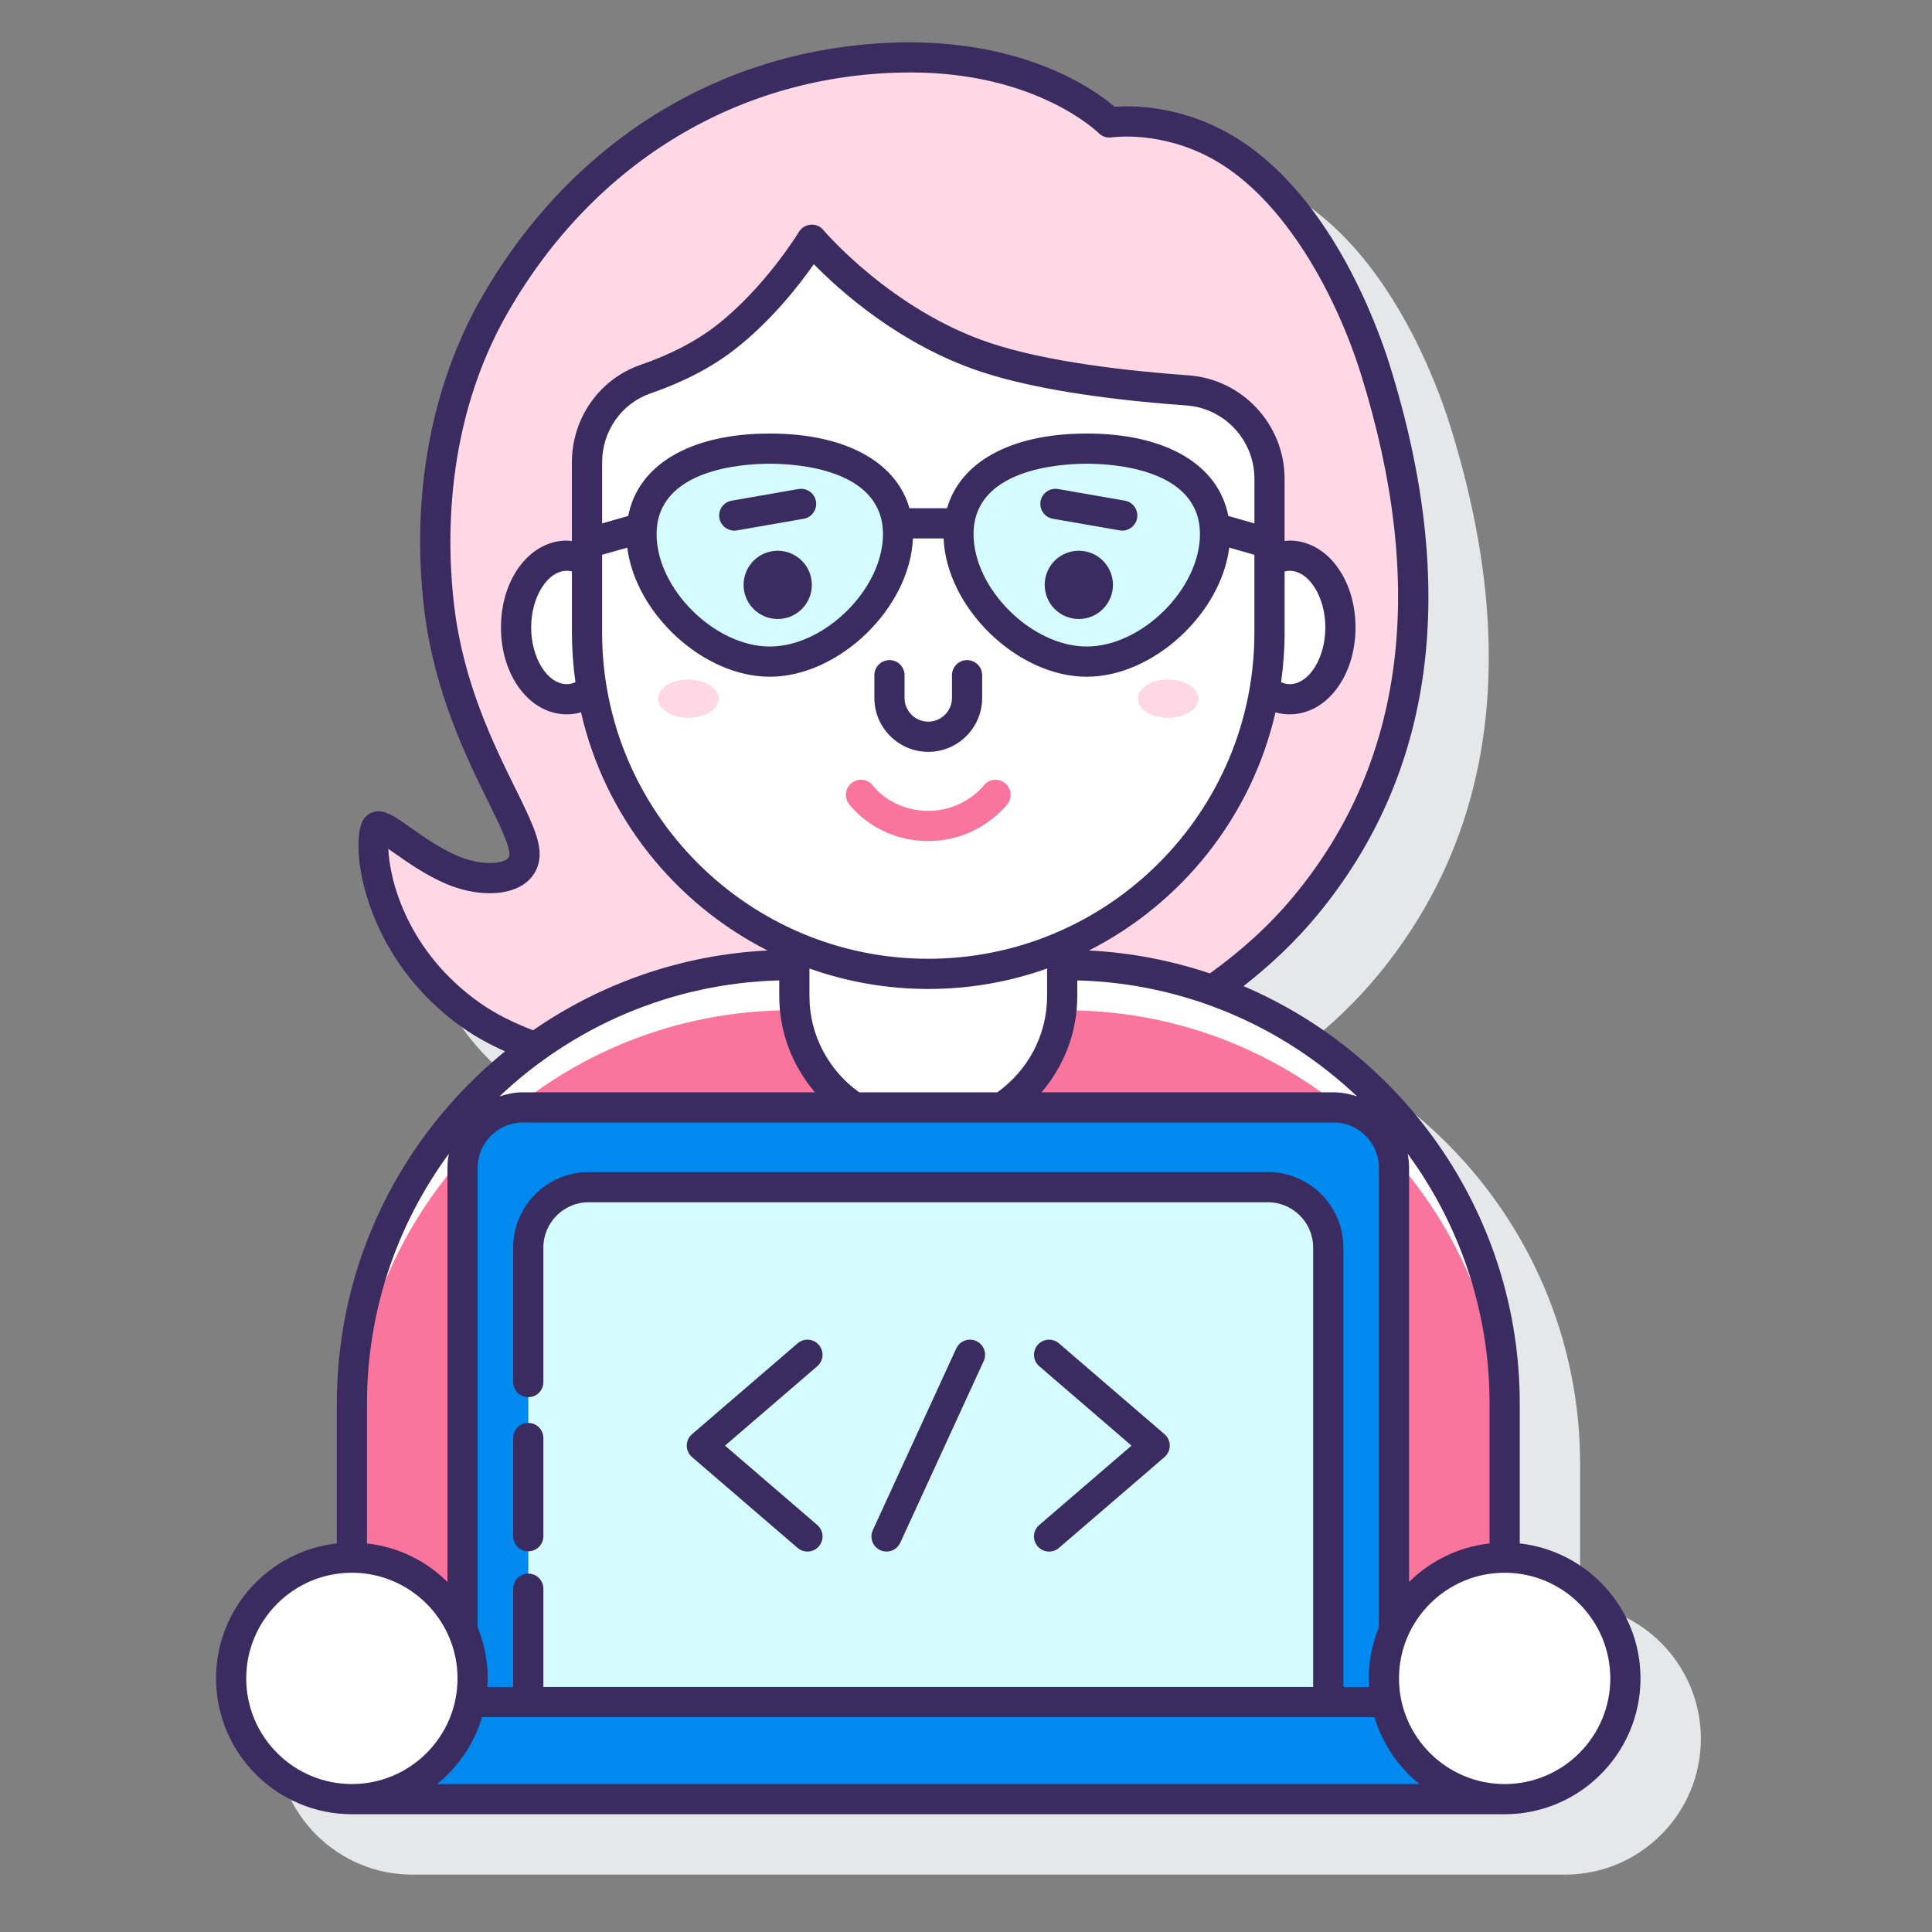 <?xml version="1.0" encoding="utf-8"?>
<!-- Generator: Adobe Illustrator 24.0.0, SVG Export Plug-In . SVG Version: 6.00 Build 0)  -->
<svg version="1.1" id="Layer_1" xmlns="http://www.w3.org/2000/svg" xmlns:xlink="http://www.w3.org/1999/xlink" x="0px" y="0px"
	 viewBox="0 0 128 128" enable-background="new 0 0 128 128" xml:space="preserve">
<rect x="0" y="0" width="128" height="128" fill="#808080" stroke="none"/>
<g>
	<path fill="#E6E7E8" d="M104.686,106.257v-9.26c0-12.403-7.551-23.073-18.296-27.661c1.799-1.403,3.444-2.97,4.88-4.706
		c7.808-9.437,9.417-21.718,4.783-36.5c-0.825-2.633-4.027-11.516-10.584-15.254c-3.322-1.895-6.438-1.893-7.625-1.802
		c-1.266-1.089-5.769-4.364-13.754-4.271C52.303,6.909,42.037,13.06,35.926,23.68c-3.365,5.847-4.721,13.204-3.819,20.716
		c0.652,5.431,2.806,9.807,4.231,12.703c0.747,1.516,1.451,2.948,1.414,3.527c-0.008,0.131-0.044,0.226-0.205,0.326
		c-0.521,0.324-1.846,0.332-3.163-0.215c-1.158-0.481-2.265-1.261-3.154-1.886c-1.13-0.796-1.755-1.236-2.452-1.061
		c-0.328,0.082-0.604,0.302-0.756,0.605c-0.868,1.714,0.073,9.089,6.654,13.709c0.84,0.589,1.78,1.099,2.787,1.55
		c-6.795,5.516-11.149,13.93-11.149,23.344v9.26c-4.493,0.5-8,4.317-8,8.941c0,4.962,4.038,9,9,9h76.373c4.962,0,9-4.038,9-9
		C112.686,110.574,109.179,106.756,104.686,106.257z"/>
	<g>
		<g>
			<path fill="#FFD7E5" d="M31.25,67.284c1.21,0.849,2.634,1.535,4.198,2.097c4.768-3.424,10.61-5.446,16.928-5.446h18.249
				c3.414,0,6.689,0.594,9.732,1.675c2.255-1.564,4.333-3.429,6.144-5.618c9.25-11.181,7.951-24.872,4.6-35.564
				c-1.455-4.641-4.833-11.667-10.125-14.684c-3.885-2.215-7.473-1.628-7.473-1.628S69.213,3.722,60.1,3.803
				c-12.932,0.115-22.134,7.386-27.307,16.375C29.1,26.595,28.345,33.995,29.1,40.276c1.025,8.535,5.793,14.208,5.65,16.414
				c-0.108,1.67-2.649,1.842-4.75,0.969c-2.565-1.066-4.791-3.399-5.087-2.814C24.375,55.909,24.808,62.762,31.25,67.284z"/>
			<path fill="#FA759E" d="M23.314,119.198V92.997c0-16.05,13.011-29.062,29.062-29.062h18.249c16.05,0,29.062,13.011,29.062,29.062
				v26.201H23.314z"/>
			<path fill="#FFFFFF" d="M70.624,63.935H52.375c-16.05,0-29.062,13.011-29.062,29.062v3c0-16.051,13.011-29.062,29.062-29.062
				h18.249c16.05,0,29.062,13.011,29.062,29.062v-3C99.686,76.946,86.675,63.935,70.624,63.935z"/>
			<path fill="#FFFFFF" d="M56.564,73.368h9.871c2.373-1.592,3.936-4.299,3.936-7.372v-3.234c-2.683,1.132-5.632,1.759-8.727,1.759
				h-0.289c-3.095,0-6.044-0.626-8.727-1.759v3.234C52.628,69.069,54.191,71.776,56.564,73.368z"/>
			<g>
				<g>
					<path fill="#FFFFFF" d="M85.438,36.816c-0.473,0-0.922,0.14-1.33,0.388v4.709c0,1.289-0.114,2.552-0.321,3.782
						c0.49,0.392,1.048,0.634,1.651,0.634c1.861,0,3.369-2.13,3.369-4.757C88.807,38.945,87.299,36.816,85.438,36.816z"/>
					<path fill="#FFFFFF" d="M38.892,41.913v-4.709c-0.408-0.248-0.857-0.388-1.33-0.388c-1.861,0-3.369,2.13-3.369,4.757
						c0,2.627,1.508,4.757,3.369,4.757c0.603,0,1.161-0.242,1.651-0.634C39.005,44.465,38.892,43.202,38.892,41.913z"/>
				</g>
				<path fill="#FFFFFF" d="M61.5,64.521L61.5,64.521c-12.486,0-22.608-10.122-22.608-22.608V30.637c0-2.47,1.536-4.707,3.87-5.514
					c1.657-0.573,3.587-1.439,5.238-2.711c3.482-2.683,5.787-6.529,5.787-6.529s4.574,5.47,11.463,7.779
					c3.879,1.3,9.37,1.915,13.426,2.205c3.064,0.219,5.432,2.775,5.432,5.848v10.198C84.108,54.399,73.986,64.521,61.5,64.521z"/>
				<g>
					<ellipse fill="#FFD7E5" cx="77.394" cy="46.288" rx="2.008" ry="1.266"/>
					<ellipse fill="#FFD7E5" cx="45.606" cy="46.288" rx="2.008" ry="1.266"/>
				</g>
				<path fill="#FA759E" d="M61.5,55.72c-3.443,0-5.195-2.373-5.268-2.474c-0.323-0.448-0.222-1.073,0.226-1.396
					c0.446-0.321,1.069-0.223,1.392,0.221c0.063,0.084,1.272,1.649,3.65,1.649c2.373,0,3.647-1.646,3.66-1.663
					c0.332-0.439,0.958-0.528,1.401-0.193c0.44,0.333,0.526,0.96,0.193,1.401C66.678,53.365,64.855,55.72,61.5,55.72z"/>
				<g>
					<path fill="#D4FBFF" d="M59.5,35.39c0,4.173-4.327,8.444-8.5,8.444s-8.5-4.272-8.5-8.444s4.327-5.667,8.5-5.667
						S59.5,31.217,59.5,35.39z"/>
					<path fill="#D4FBFF" d="M80.5,35.39c0,4.173-4.327,8.444-8.5,8.444s-8.5-4.272-8.5-8.444s4.327-5.667,8.5-5.667
						S80.5,31.217,80.5,35.39z"/>
				</g>
			</g>
			<g>
				<path fill="#0089EF" d="M92.355,77.368c0-2.209-1.791-4-4-4h-53.71c-2.209,0-4,1.791-4,4V108c0.428,0.98,0.669,2.06,0.669,3.197
					c0,0.537-0.055,1.062-0.156,1.57h60.685c-0.101-0.508-0.156-1.032-0.156-1.57c0-1.138,0.241-2.218,0.669-3.197V77.368z"/>
				<path fill="#D4FBFF" d="M35,112.767V82.653c0-2.209,1.791-4,4-4h45c2.209,0,4,1.791,4,4v30.115H35z"/>
				<path fill="#0089EF" d="M91.842,112.767H31.158c-0.519,2.607-2.303,4.756-4.687,5.781c0.627,0.407,1.371,0.649,2.174,0.649
					h65.71c0.803,0,1.548-0.242,2.174-0.649C94.146,117.523,92.361,115.374,91.842,112.767z"/>
			</g>
			<g>
				<circle fill="#FFFFFF" cx="23.314" cy="111.198" r="8"/>
				<g>
					<circle fill="#FFFFFF" cx="99.686" cy="111.198" r="8"/>
					<g>
						<path fill="#3A2C60" d="M51.526,36.488c-1.249,0-2.261,1.012-2.261,2.261c0,1.249,1.012,2.261,2.261,2.261
							c1.249,0,2.261-1.012,2.261-2.261C53.786,37.5,52.774,36.488,51.526,36.488z"/>
						<path fill="#3A2C60" d="M71.474,36.488c-1.249,0-2.261,1.012-2.261,2.261c0,1.249,1.012,2.261,2.261,2.261
							c1.249,0,2.261-1.012,2.261-2.261C73.735,37.5,72.723,36.488,71.474,36.488z"/>
						<path fill="#3A2C60" d="M68.94,33.212c-0.095,0.544,0.27,1.062,0.813,1.157l4.427,0.771c0.058,0.01,0.116,0.015,0.173,0.015
							c0.477,0,0.899-0.342,0.984-0.828c0.095-0.544-0.27-1.062-0.813-1.157l-4.427-0.771C69.552,32.309,69.035,32.669,68.94,33.212
							z"/>
						<path fill="#3A2C60" d="M47.662,34.328c0.085,0.486,0.507,0.828,0.984,0.828c0.057,0,0.115-0.005,0.173-0.015l4.427-0.771
							c0.544-0.095,0.908-0.613,0.813-1.157c-0.095-0.543-0.606-0.903-1.157-0.813l-4.427,0.771
							C47.931,33.266,47.567,33.783,47.662,34.328z"/>
						<path fill="#3A2C60" d="M61.5,49.812c1.969,0,3.571-1.602,3.571-3.571v-1.507c0-0.552-0.448-1-1-1s-1,0.448-1,1v1.507
							c0,0.866-0.705,1.571-1.571,1.571s-1.571-0.705-1.571-1.571v-1.507c0-0.552-0.448-1-1-1s-1,0.448-1,1v1.507
							C57.929,48.209,59.531,49.812,61.5,49.812z"/>
						<path fill="#3A2C60" d="M35,102.777c0.552,0,1-0.448,1-1v-6.505c0-0.552-0.448-1-1-1s-1,0.448-1,1v6.505
							C34,102.33,34.448,102.777,35,102.777z"/>
						<path fill="#3A2C60" d="M58.318,102.704c0.135,0.062,0.277,0.091,0.417,0.091c0.378,0,0.741-0.216,0.909-0.583l5.528-12.038
							c0.23-0.502,0.011-1.096-0.491-1.326c-0.501-0.229-1.095-0.011-1.326,0.491l-5.528,12.038
							C57.597,101.88,57.816,102.474,58.318,102.704z"/>
						<path fill="#3A2C60" d="M68.747,102.448c0.198,0.23,0.477,0.348,0.758,0.348c0.231,0,0.463-0.08,0.652-0.242l6.995-6.019
							c0.221-0.19,0.348-0.466,0.348-0.758s-0.127-0.568-0.348-0.758L70.157,89c-0.419-0.36-1.05-0.313-1.41,0.105
							c-0.36,0.419-0.313,1.05,0.105,1.41l6.114,5.261l-6.114,5.261C68.434,101.397,68.387,102.029,68.747,102.448z"/>
						<path fill="#3A2C60" d="M52.843,102.553c0.189,0.163,0.421,0.242,0.652,0.242c0.281,0,0.561-0.118,0.758-0.348
							c0.36-0.419,0.313-1.05-0.105-1.41l-6.114-5.261l6.114-5.261c0.418-0.36,0.466-0.991,0.105-1.41
							c-0.36-0.418-0.991-0.466-1.41-0.105l-6.995,6.019c-0.221,0.19-0.348,0.466-0.348,0.758s0.127,0.568,0.348,0.758
							L52.843,102.553z"/>
						<path fill="#3A2C60" d="M100.687,102.257v-9.26c0-12.405-7.554-23.078-18.303-27.664c1.801-1.403,3.45-2.966,4.887-4.703
							c7.808-9.437,9.417-21.718,4.783-36.5c-0.825-2.633-4.027-11.516-10.584-15.253c-3.32-1.893-6.436-1.89-7.625-1.802
							c-1.267-1.088-5.715-4.306-13.754-4.271C48.303,2.909,38.037,9.06,31.926,19.679c-3.365,5.848-4.721,13.205-3.819,20.716
							c0.652,5.432,2.806,9.808,4.231,12.703c0.747,1.516,1.451,2.948,1.414,3.527c-0.008,0.131-0.044,0.226-0.205,0.326
							c-0.521,0.324-1.846,0.333-3.163-0.215c-1.158-0.481-2.264-1.26-3.153-1.886c-1.132-0.796-1.758-1.236-2.453-1.061
							c-0.328,0.082-0.604,0.302-0.757,0.605c-0.867,1.714,0.075,9.089,6.655,13.708c0.84,0.589,1.775,1.103,2.783,1.553
							c-6.793,5.516-11.145,13.928-11.145,23.341v9.26c-4.493,0.5-8,4.317-8,8.941c0,4.962,4.038,9,9,9h76.373c4.962,0,9-4.038,9-9
							C108.687,106.574,105.18,102.756,100.687,102.257z M98.687,102.257c-2.068,0.23-3.927,1.161-5.332,2.553V77.368
							c0-0.319-0.037-0.628-0.094-0.931c3.407,4.645,5.426,10.37,5.426,16.559V102.257z M85.108,37.858
							c0.108-0.025,0.218-0.042,0.33-0.042c1.284,0,2.369,1.72,2.369,3.756c0,2.037-1.085,3.757-2.369,3.757
							c-0.195,0-0.382-0.054-0.563-0.131c0.15-1.075,0.234-2.17,0.234-3.285V37.858z M83.108,34.677l-1.73-0.494
							c-0.655-3.397-4.117-5.46-9.378-5.46c-4.991,0-8.362,1.858-9.255,4.948h-2.49c-0.893-3.09-4.264-4.948-9.255-4.948
							c-5.261,0-8.723,2.064-9.378,5.46l-1.73,0.494v-4.041c0-2.071,1.285-3.907,3.197-4.568c2.171-0.75,4.029-1.714,5.522-2.865
							c2.463-1.897,4.339-4.316,5.307-5.702c1.692,1.732,5.656,5.313,11.015,7.108c4.007,1.343,9.647,1.967,13.673,2.254
							c2.525,0.181,4.503,2.311,4.503,4.85V34.677z M79.5,35.39c0,3.618-3.855,7.444-7.5,7.444s-7.5-3.827-7.5-7.444
							c0-4.33,5.741-4.667,7.5-4.667S79.5,31.06,79.5,35.39z M58.5,35.39c0,3.618-3.855,7.444-7.5,7.444s-7.5-3.827-7.5-7.444
							c0-4.33,5.741-4.667,7.5-4.667S58.5,31.06,58.5,35.39z M38.125,45.198c-0.182,0.077-0.369,0.131-0.564,0.131
							c-1.284,0-2.369-1.72-2.369-3.757c0-2.036,1.085-3.756,2.369-3.756c0.112,0,0.222,0.017,0.33,0.042v4.055
							C37.892,43.028,37.975,44.124,38.125,45.198z M39.892,36.757l1.666-0.475c0.552,4.373,5.036,8.553,9.442,8.553
							c4.611,0,9.296-4.577,9.482-9.163h2.035c0.186,4.586,4.871,9.163,9.482,9.163c4.406,0,8.89-4.18,9.442-8.553l1.666,0.475
							v5.156c0,11.915-9.693,21.608-21.608,21.608s-21.608-9.693-21.608-21.608V36.757z M56.922,72.368
							c-1.987-1.428-3.294-3.743-3.294-6.372v-1.777c0.013,0.005,0.01-0.018-0.001-0.052c2.464,0.874,5.113,1.355,7.873,1.355
							c2.772,0,5.432-0.484,7.905-1.366c-0.019,0.037-0.033,0.063-0.033,0.063v1.777c0,2.629-1.307,4.944-3.294,6.372H56.922z
							 M71.372,65.996v-1.042c7.169,0.189,13.674,3.077,18.538,7.687c-0.492-0.163-1.009-0.272-1.555-0.272H69.006
							C70.473,70.647,71.372,68.43,71.372,65.996z M53.994,72.368h-19.35c-0.546,0-1.062,0.11-1.554,0.272
							c4.863-4.61,11.368-7.497,18.537-7.686v1.042C51.628,68.43,52.527,70.647,53.994,72.368z M34.645,74.368h53.71
							c1.654,0,3,1.346,3,3v30.439c-0.428,1.048-0.668,2.191-0.668,3.391c0,0.192,0.017,0.38,0.029,0.569H89V82.652
							c0-2.757-2.243-5-5-5H39c-2.757,0-5,2.243-5,5v8.914c0,0.552,0.448,1,1,1s1-0.448,1-1v-8.914c0-1.654,1.346-3,3-3h45
							c1.654,0,3,1.346,3,3v29.115H36v-6.513c0-0.552-0.448-1-1-1s-1,0.448-1,1v6.513h-1.715c0.012-0.189,0.029-0.377,0.029-0.569
							c0-1.2-0.241-2.344-0.669-3.392V77.368C31.645,75.714,32.99,74.368,34.645,74.368z M31.935,113.767h59.13
							c0.527,1.764,1.579,3.301,2.977,4.431H28.958C30.356,117.068,31.408,115.531,31.935,113.767z M31.825,66.466
							c-4.828-3.39-6.016-8.137-6.097-10.227c0.119,0.083,0.239,0.167,0.351,0.246c0.918,0.646,2.176,1.531,3.537,2.097
							c1.854,0.771,3.812,0.797,4.986,0.067c0.687-0.427,1.094-1.1,1.146-1.895c0.072-1.113-0.599-2.477-1.615-4.541
							c-1.447-2.939-3.429-6.965-4.041-12.058c-0.493-4.104-0.685-12.091,3.567-19.479c5.749-9.989,15.389-15.775,26.449-15.874
							c0.079-0.001,0.158-0.001,0.236-0.001c8.364,0,12.404,3.974,12.441,4.012c0.226,0.231,0.555,0.342,0.874,0.289
							c0.033-0.005,3.315-0.488,6.82,1.51c4.706,2.683,8.079,9.05,9.666,14.114c4.418,14.095,2.933,25.745-4.416,34.627
							c-1.604,1.939-3.492,3.646-5.573,5.138c-2.538-0.851-5.223-1.38-8.01-1.519c6.163-3.128,10.774-8.879,12.358-15.777
							c0.3,0.085,0.611,0.132,0.933,0.132c2.45,0,4.369-2.529,4.369-5.757s-1.919-5.756-4.369-5.756c-0.112,0-0.22,0.022-0.33,0.033
							v-4.134c0-3.583-2.794-6.59-6.361-6.845c-3.91-0.279-9.371-0.879-13.18-2.156c-6.525-2.186-10.971-7.419-11.015-7.472
							c-0.208-0.248-0.526-0.386-0.845-0.354c-0.322,0.025-0.613,0.205-0.779,0.481c-0.022,0.037-2.257,3.722-5.54,6.251
							c-1.321,1.018-2.988,1.878-4.955,2.558c-2.718,0.94-4.543,3.535-4.543,6.459v5.212c-0.11-0.011-0.218-0.033-0.33-0.033
							c-2.45,0-4.369,2.528-4.369,5.756s1.919,5.757,4.369,5.757c0.322,0,0.634-0.047,0.934-0.132
							c1.584,6.898,6.195,12.648,12.358,15.777c-5.749,0.288-11.073,2.203-15.532,5.286C34.022,67.763,32.837,67.176,31.825,66.466z
							 M29.739,76.438c-0.057,0.302-0.094,0.611-0.094,0.93v27.442c-1.404-1.392-3.263-2.323-5.331-2.553v-9.26
							C24.313,86.808,26.332,81.083,29.739,76.438z M16.313,111.198c0-3.86,3.14-7,7-7s7,3.14,7,7s-3.14,7-7,7
							S16.313,115.058,16.313,111.198z M99.687,118.198c-3.86,0-7-3.14-7-7s3.14-7,7-7s7,3.14,7,7S103.546,118.198,99.687,118.198z"
							/>
					</g>
				</g>
			</g>
		</g>
	</g>
</g>
</svg>
